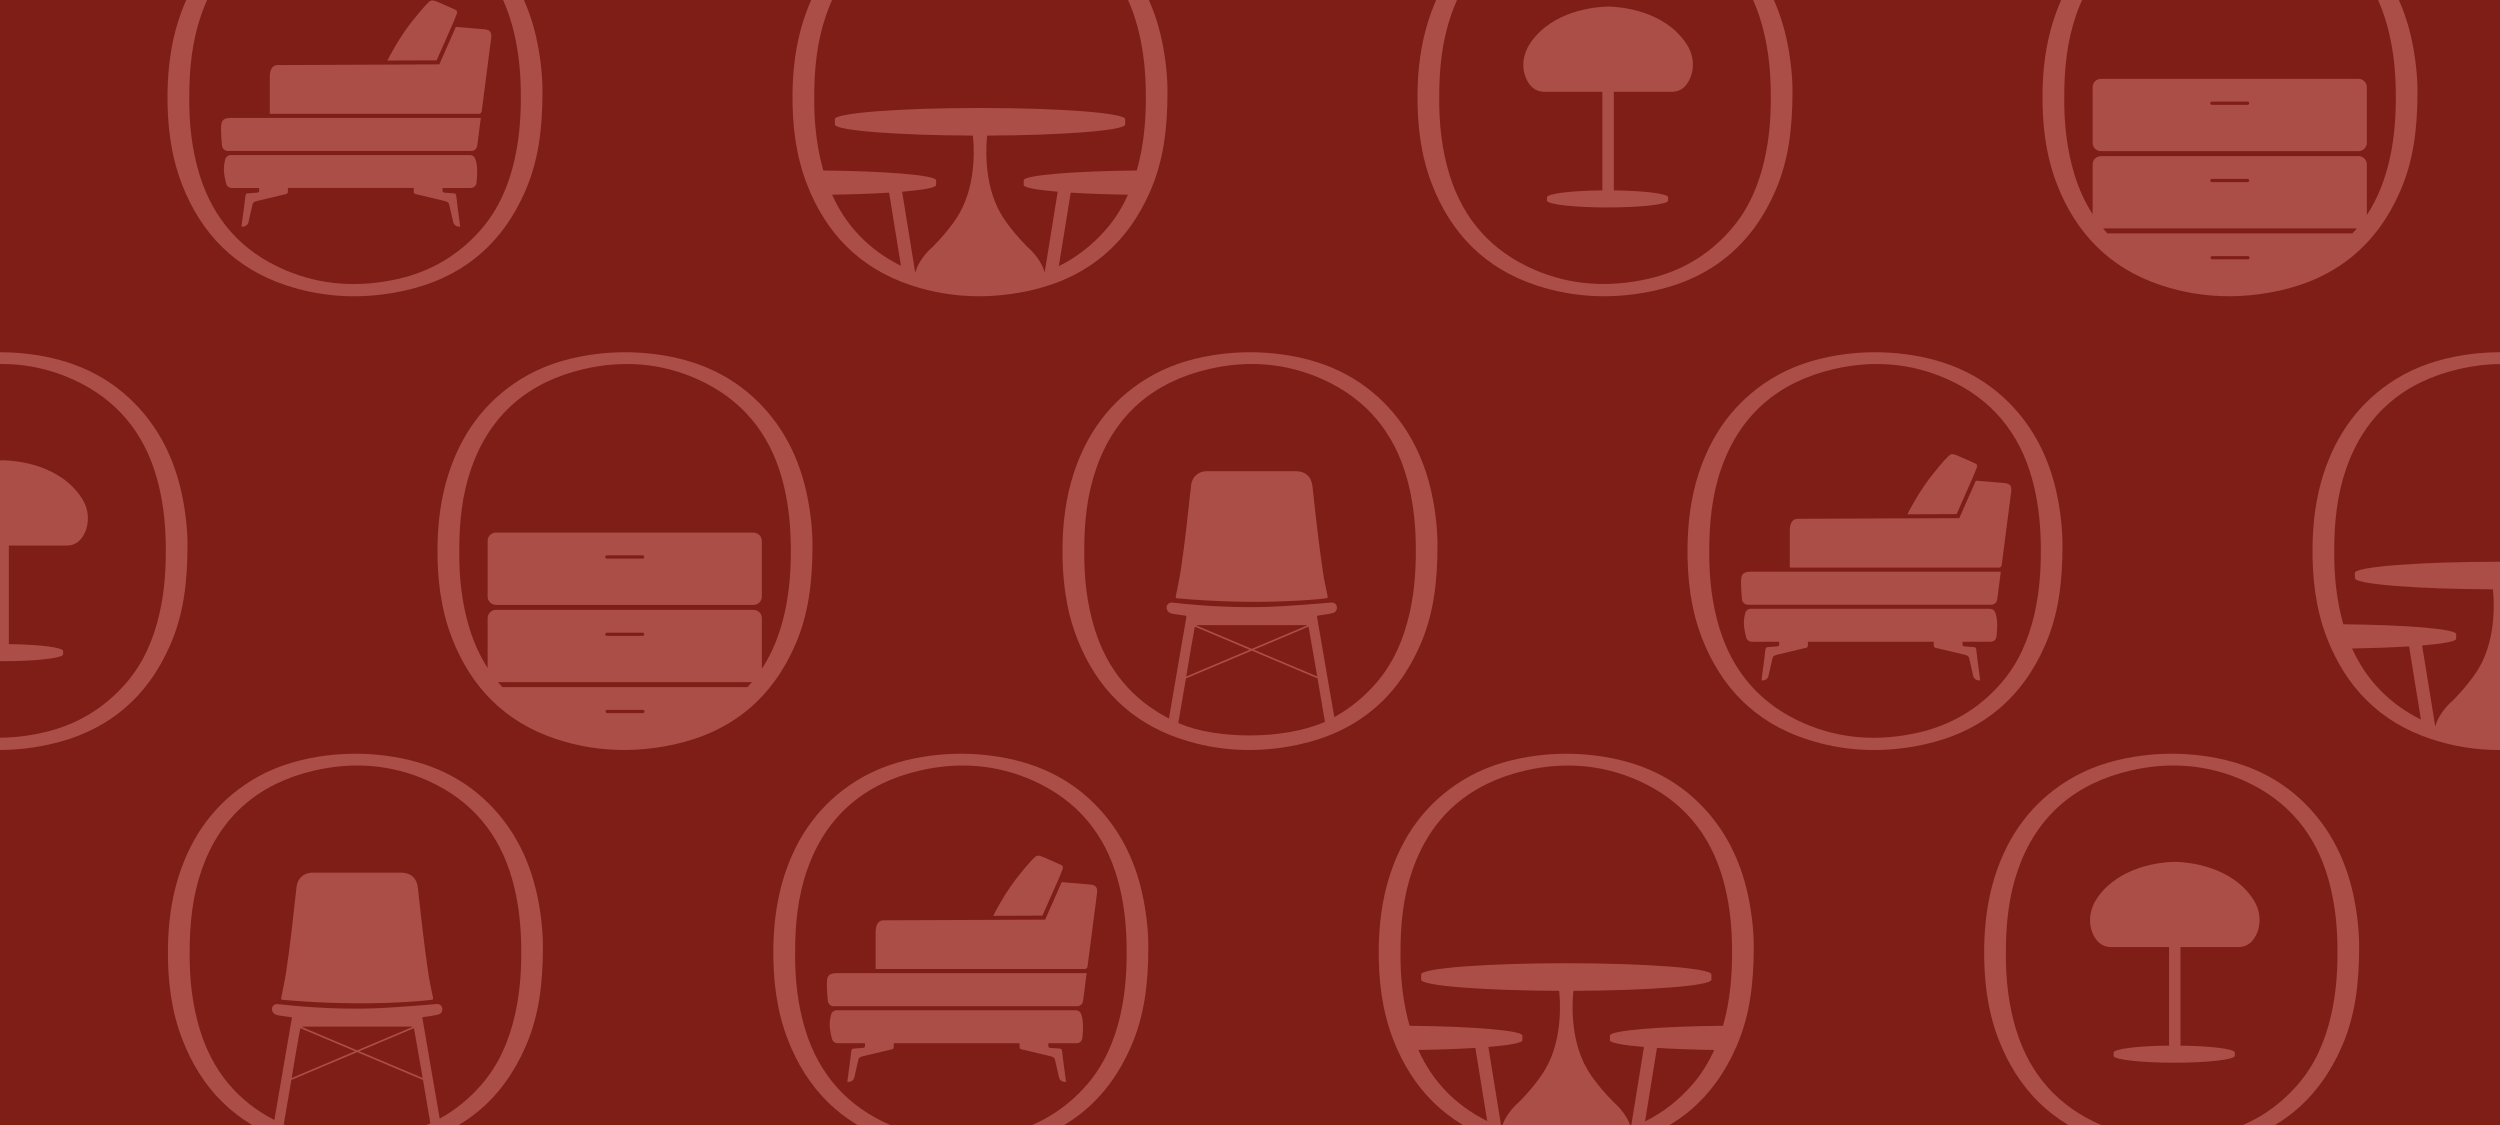 <?xml version="1.0" encoding="UTF-8"?>
<svg xmlns="http://www.w3.org/2000/svg" viewBox="0 0 2000 900">
  <defs>
    <style>
      .cls-1 {
        fill: none;
      }

      .cls-1, .cls-2, .cls-3, .cls-4 {
        stroke-width: 0px;
      }

      .cls-2 {
        fill: #73050a;
      }

      .cls-3 {
        fill: #ac4e48;
      }

      .cls-4 {
        fill: #7f1e17;
      }
    </style>
  </defs>
  <g id="BG">
    <rect class="cls-4" y="-75" width="2000" height="1050"></rect>
  </g>
  <g id="Icons">
    <g>
      <g>
        <g>
          <path class="cls-1" d="M1978.99,462.92c-3.74.24-8.25.4-13.19.48,3.28,7.28,8.58,12.79,15.93,16.44l-2.74-16.92Z"></path>
          <path class="cls-2" d="M2000,486.87c.13,0,.26,0,.4-.01-.21,0-.42,0-.64,0,.08,0,.16,0,.24,0Z"></path>
          <path class="cls-3" d="M2145.02,393.2c-6.15-27.01-18.03-51.07-37.75-70.93-24.5-24.69-54.99-36.24-89.12-39.58-16.2-1.57-32.32-1.04-48.39,1.59-18.88,3.09-36.83,8.95-53.12,19.06-29,18.02-47.63,43.98-57.91,76.11-6.03,18.83-8.45,38.18-8.71,57.86-.32,25.07,2.47,49.71,11.6,73.24,15.29,39.35,42.37,67.04,82.95,80.58,18,6,36.23,8.87,54.6,8.87.73,0,1.47,0,2.2-.01,1.5-.02,2.99-.06,4.49-.11.51-.02,1.03-.04,1.54-.06,10.5-.48,21.04-1.87,31.59-4.16,46.11-10.01,78.58-36.81,97.25-79.84,10.37-23.88,13.75-49.16,13.75-79.54v-.04c.04-11.47-1.43-27.35-4.98-43.03ZM1881.64,518.75c17.1-.25,32.7-.83,45.64-1.65l9.48,58.54c-25.42-12.64-43.78-31.71-55.12-56.9ZM2100.88,546.48c-10.91,12.59-23.59,22.38-37.85,29.47l9.53-58.85c12.99.82,28.66,1.4,45.83,1.65-4.45,9.91-10.14,19.23-17.51,27.73ZM2127.65,490.68c-.67,2.95-1.44,5.85-2.25,8.73-50.95.47-90.43,3.8-90.43,7.84v3.77c0,2.06,10.32,3.94,27.21,5.35l-10.45,64.53c-3.38-11.92-13.61-20.16-13.61-20.16-15.06-15.17-21.19-26.29-21.19-26.29-15.13-25.5-11.71-58.66-11.18-62.98,61.47-.23,110.38-4.13,110.38-8.9v-4.25c0-4.92-51.97-8.93-116.11-8.93s-116.11,4.01-116.11,8.93v4.25c0,4.77,48.91,8.67,110.38,8.9.53,4.32,3.95,37.48-11.18,62.98,0,0-6.13,11.12-21.19,26.29,0,0-10.17,8.18-13.58,20.03-.08-.03-.15-.06-.23-.09l-10.42-64.31c16.88-1.41,27.21-3.28,27.21-5.35v-3.77c0-4.03-39.38-7.36-90.24-7.83-5.46-19.17-7.39-38.74-7.27-57.64-.09-23.57,2.17-45.76,9.64-67.12,15.05-43.05,45.82-69.09,89.95-79.37,31.08-7.23,61.89-5.01,91.23,8.21,34.87,15.72,57.06,42.46,67.3,79.07,4.6,16.44,6.66,33.23,7.07,50.26.47,19.46-.57,38.8-4.92,57.86Z"></path>
        </g>
        <g>
          <path class="cls-1" d="M1058.63,569.51c-.17-1-.33-1.98-.5-2.99,0,0-.01,0-.02,0l-2.73-15.89h-.01c-.44-2.63-.87-5.26-1.32-7.9l-52.66-22.23-52.66,22.25c-.35,2.09-.7,4.19-1.05,6.28-.6,3.54-1.27,7.06-1.94,10.72h.06l-1.69,9.77c-.53,2.95-1,5.91-1.48,8.86.32.14.61.29.93.43,29.25,12.63,59.68,14.26,90.57,7.36,9.1-2.03,17.71-4.95,25.82-8.7-.44-2.63-.88-5.27-1.33-7.95h0Z"></path>
          <path class="cls-1" d="M959.04,500.11c-.95,0-1.61.04-2.09.23l44.44,18.76,44.35-18.74c-.51-.2-1.22-.25-2.26-.25-28.15,0-56.29,0-84.44,0Z"></path>
          <path class="cls-1" d="M1053.7,540.59c-2.16-12.49-4.33-24.98-6.53-37.47-.14-.77-.28-1.33-.47-1.76l-43.64,18.44,50.74,21.42c-.04-.21-.07-.42-.1-.63Z"></path>
          <path class="cls-1" d="M1125.49,382.55c-10.24-36.62-32.42-63.36-67.3-79.07-29.34-13.22-60.14-15.44-91.23-8.21-44.13,10.28-74.9,36.32-89.95,79.37-7.47,21.37-9.73,43.56-9.64,67.12-.13,20.05,2,40.87,8.26,61.16,10.06,32.58,29.91,56.66,59.52,71.89,2.37-14.01,4.79-28.02,7.2-42.03,1.75-10.21,3.51-20.43,5.27-30.64.45-2.61.92-5.21,1.38-7.82.29-1.65.2-1.69-1.45-1.91-3.28-.43-6.57-.86-9.83-1.44-1.95-.35-3.53-1.38-4.24-3.38-1.07-3.03,1.21-5.85,4.39-5.49,25.55,2.91,51.2,4.19,76.9,3.42,12.87-.38,25.73-1.43,38.58-2.26,3.73-.24,7.44-.77,11.16-1.15,2.65-.27,4.26.74,4.87,3.04.56,2.11-.58,4.52-2.86,5.21-2.34.71-4.8,1.04-7.21,1.46-1.58.28-3.19.47-4.79.62-.92.08-1.05.43-.9,1.29,1.11,6.19,2.17,12.39,3.23,18.59,1.8,10.49,3.59,20.99,5.39,31.48,1.72,9.97,3.46,19.94,5.18,29.91,12.48-6.88,23.67-15.94,33.45-27.23,14.01-16.14,22.06-35.2,26.76-55.8,4.34-19.06,5.39-38.39,4.92-57.86-.4-17.03-2.47-33.83-7.07-50.26ZM1060.51,478.68c-3.18.46-50.72,5.96-118.1.03-2.05-.18-2.01-.47-1.62-2.45,1.39-6.95,2.89-13.9,3.95-20.91,1.6-10.62,2.94-21.29,4.23-31.96,1.19-9.87,2.16-19.77,3.24-29.65.24-2.16.43-4.34.81-6.48,1.07-6,5.75-10.04,11.84-10.3,1.09-.05,2.18-.02,3.27-.02,22.75,0,45.5,0,68.25,0,8,0,12.76,4.31,13.61,12.22,1.19,11.01,2.36,22.03,3.69,33.03,1.41,11.65,2.86,23.3,4.57,34.91.98,6.68,2.46,13.28,3.84,19.9.33,1.61-.74,1.56-1.58,1.68Z"></path>
          <path class="cls-1" d="M955.59,502.87c-1.01,5.3-1.94,10.61-2.84,15.93-1.27,7.47-2.51,14.95-3.76,22.43l50.73-21.44-43.72-18.45c-.16.38-.29.88-.41,1.53Z"></path>
          <g>
            <path class="cls-3" d="M1145.02,393.19c-6.15-27.01-18.03-51.07-37.75-70.93-24.5-24.69-54.99-36.24-89.12-39.58-16.2-1.57-32.32-1.04-48.39,1.59-18.88,3.09-36.83,8.95-53.12,19.06-29,18.02-47.63,43.98-57.91,76.11-6.02,18.83-8.45,38.18-8.71,57.86-.32,25.07,2.47,49.71,11.6,73.24,15.29,39.35,42.37,67.04,82.95,80.58,30.96,10.32,62.61,11.42,94.42,4.53,46.11-10.01,78.58-36.81,97.25-79.84,10.37-23.88,13.75-49.16,13.75-79.54v-.04c.04-11.47-1.43-27.35-4.98-43.03ZM943.57,578.81c-.32-.14-.62-.29-.93-.43.48-2.96,5.75-33.54,6.1-35.63l52.66-22.25,52.66,22.23c.44,2.63,5.47,32.11,5.91,34.74-33.16,14.66-87.14,13.97-116.39,1.34ZM1001.39,519.09l-44.44-18.76c.48-.19,1.13-.23,2.09-.23,28.15,0,56.29,0,84.44,0,1.04,0,1.75.05,2.26.25l-44.35,18.74ZM1046.7,501.36c.19.43.33.99.47,1.76,2.2,12.49,6.6,37.88,6.63,38.09l-50.74-21.42,43.64-18.44ZM999.72,519.8l-50.73,21.44c1.25-7.48,2.49-14.96,3.76-22.43.9-5.32,1.84-10.63,2.84-15.93.12-.65.25-1.15.41-1.53l43.72,18.45ZM1127.65,490.67c-4.71,20.6-12.75,39.66-26.76,55.8-9.78,11.29-20.96,20.35-33.45,27.23-1.72-9.97-3.46-19.94-5.18-29.91-1.81-10.49-3.59-20.98-5.39-31.48-1.06-6.2-2.12-12.4-3.23-18.59-.15-.86-.02-1.21.9-1.29,1.6-.14,9.66-1.37,12-2.08,2.27-.69,3.42-3.09,2.86-5.21-.61-2.29-2.22-3.31-4.87-3.04-3.72.38-36.87,3.03-49.74,3.41-25.71.77-51.35-.52-76.9-3.42-3.19-.36-5.46,2.46-4.39,5.49.7,2,2.29,3.03,4.24,3.38,3.26.58,6.55,1.01,9.83,1.44,1.65.22,1.74.26,1.45,1.91-.46,2.61-.93,5.21-1.38,7.82-1.76,10.21-3.52,20.43-5.27,30.64-2.41,14.01-4.82,28.01-7.2,42.03-29.61-15.22-49.46-39.31-59.52-71.89-6.26-20.29-8.39-41.1-8.26-61.16-.08-23.57,2.17-45.76,9.64-67.12,15.05-43.05,45.82-69.09,89.95-79.37,31.08-7.23,61.89-5.01,91.23,8.21,34.87,15.72,57.06,42.46,67.3,79.07,4.6,16.44,6.66,33.23,7.07,50.26.47,19.46-.57,38.8-4.92,57.86Z"></path>
            <path class="cls-3" d="M1058.25,457.1c-1.71-11.61-3.16-23.26-4.57-34.91-1.33-11-2.5-22.01-3.69-33.03-.86-7.91-5.62-12.22-13.61-12.22-22.75,0-70.43-.02-71.52.02-6.09.27-10.77,4.31-11.84,10.3-.38,2.14-2.86,26.26-4.05,36.13-1.29,10.67-2.63,21.33-4.23,31.96-1.05,7.01-2.55,13.95-3.95,20.91-.39,1.97-.43,2.27,1.62,2.45,67.38,5.93,114.92.43,118.1-.03.84-.12,1.91-.07,1.58-1.68-1.37-6.62-2.85-13.22-3.84-19.9Z"></path>
          </g>
        </g>
        <g>
          <path class="cls-3" d="M145.02,393.19c-6.15-27.01-18.03-51.07-37.75-70.93-24.5-24.69-54.99-36.24-89.12-39.58-16.2-1.57-32.32-1.04-48.39,1.59-18.88,3.09-36.83,8.95-53.12,19.06-29,18.02-47.63,43.98-57.91,76.11-6.02,18.83-8.45,38.18-8.71,57.86-.32,25.07,2.47,49.71,11.6,73.24,15.29,39.35,42.37,67.04,82.95,80.58,30.96,10.32,62.61,11.42,94.42,4.53,46.11-10.01,78.58-36.81,97.25-79.84,10.37-23.88,13.75-49.16,13.75-79.54v-.04c.04-11.47-1.43-27.35-4.98-43.03ZM127.64,490.67c-4.71,20.6-12.75,39.66-26.76,55.8-17.8,20.54-40.22,33.78-66.74,39.7-30.89,6.9-61.31,5.27-90.57-7.36-34.32-14.83-56.95-40.32-67.94-75.9-6.26-20.29-8.39-41.1-8.26-61.16-.08-23.57,2.17-45.76,9.64-67.12,15.05-43.05,45.82-69.09,89.95-79.37,31.08-7.23,61.89-5.01,91.23,8.21,34.87,15.72,57.06,42.46,67.3,79.07,4.6,16.44,6.66,33.23,7.07,50.26.47,19.46-.57,38.8-4.92,57.86Z"></path>
          <path class="cls-3" d="M3.57,368.3v-.02H1.4v.02c-8.93.25-43.34,2.95-61.18,29.21-5.89,8.68-7.44,19.83-2.82,29.24,2.53,5.14,6.75,9.55,13.82,9.69H-2.08v78.87c-24.84.24-44.34,2.62-44.34,5.51v2.63c0,3.05,21.69,5.52,48.46,5.52s48.46-2.47,48.46-5.52v-2.63c0-2.85-19.03-5.22-43.43-5.5v-78.87h46.7c7.18-.15,11.42-4.69,13.93-9.93,4.26-8.89,3.22-19.44-2.1-27.74-17.58-27.45-52.95-30.23-62.02-30.48Z"></path>
        </g>
        <g>
          <path class="cls-1" d="M600.88,546.47c.21-.24.39-.5.59-.74h-203.08c1.13,1.35,2.28,2.68,3.47,3.98h196.1c.99-1.06,1.96-2.14,2.92-3.24Z"></path>
          <path class="cls-1" d="M396.76,487.9h206.05c3.67,0,6.65,2.98,6.65,6.65v40.52c8.86-13.46,14.54-28.46,18.18-44.4,4.34-19.06,5.39-38.4,4.92-57.86-.4-17.03-2.47-33.83-7.07-50.26-10.24-36.62-32.42-63.36-67.3-79.07-29.34-13.22-60.14-15.44-91.23-8.21-44.13,10.28-74.9,36.32-89.95,79.37-7.47,21.37-9.73,43.56-9.64,67.12-.13,20.05,2,40.87,8.26,61.16,3.58,11.59,8.42,22.09,14.47,31.52v-39.88c0-3.67,2.98-6.65,6.65-6.65ZM390.1,432.64c0-3.67,2.98-6.65,6.65-6.65h206.05c3.67,0,6.65,2.98,6.65,6.65v44.53c0,3.67-2.98,6.65-6.65,6.65h-206.05c-3.67,0-6.65-2.98-6.65-6.65v-44.53Z"></path>
          <g>
            <path class="cls-3" d="M602.81,426.09h-206.05c-3.67,0-6.65,2.98-6.65,6.65v44.53c0,3.67,2.98,6.65,6.65,6.65h206.05c3.67,0,6.65-2.98,6.65-6.65v-44.53c0-3.67-2.98-6.65-6.65-6.65ZM514.09,446.87h-28.6c-.71,0-1.3-.58-1.3-1.3s.58-1.3,1.3-1.3h28.6c.71,0,1.3.58,1.3,1.3s-.58,1.3-1.3,1.3Z"></path>
            <path class="cls-3" d="M645.02,393.19c-6.15-27.01-18.03-51.07-37.75-70.93-24.5-24.69-54.99-36.24-89.12-39.58-16.2-1.57-32.32-1.04-48.39,1.59-18.88,3.09-36.83,8.95-53.12,19.06-29,18.02-47.63,43.98-57.91,76.11-6.03,18.83-8.45,38.18-8.71,57.86-.32,25.07,2.47,49.71,11.6,73.24,15.29,39.35,42.37,67.04,82.95,80.58,18.02,6.01,36.28,8.87,54.67,8.87.25,0,.5.02.75.02.39,0,.78-.03,1.17-.03,2.18-.02,4.35-.07,6.51-.19.09,0,.18,0,.26-.01,10.32-.51,20.68-1.89,31.05-4.14,46.11-10.01,78.58-36.81,97.25-79.84,10.37-23.88,13.75-49.16,13.75-79.54v-.04c.04-11.47-1.43-27.35-4.98-43.03ZM514.34,570.48h-28.6c-.71,0-1.3-.58-1.3-1.3s.58-1.3,1.3-1.3h28.6c.71,0,1.3.58,1.3,1.3s-.58,1.3-1.3,1.3ZM600.88,546.47c-.96,1.11-1.94,2.18-2.92,3.24h-196.1c-1.19-1.3-2.34-2.63-3.47-3.98h203.08c-.21.24-.38.5-.59.74ZM484.18,507.41c0-.71.58-1.3,1.3-1.3h28.6c.71,0,1.3.58,1.3,1.3s-.58,1.3-1.3,1.3h-28.6c-.71,0-1.3-.58-1.3-1.3ZM627.65,490.67c-3.64,15.94-9.32,30.94-18.18,44.4v-40.52c0-3.67-2.98-6.65-6.65-6.65h-206.05c-3.67,0-6.65,2.98-6.65,6.65v39.88c-6.05-9.43-10.89-19.93-14.47-31.52-6.26-20.28-8.39-41.1-8.26-61.16-.09-23.57,2.17-45.76,9.64-67.12,15.05-43.05,45.82-69.09,89.95-79.37,31.08-7.23,61.89-5.01,91.23,8.21,34.87,15.72,57.06,42.46,67.3,79.07,4.6,16.44,6.66,33.23,7.07,50.26.47,19.46-.57,38.8-4.92,57.86Z"></path>
          </g>
        </g>
        <g>
          <path class="cls-3" d="M1645.01,393.16l.05.03c-6.15-27.03-18.04-51.06-37.75-70.92-24.51-24.69-55.01-36.24-89.12-39.59-16.2-1.56-32.32-1.04-48.39,1.58-18.87,3.09-36.84,8.96-53.12,19.06-29.02,18.02-47.64,43.98-57.94,76.12-6.02,18.82-8.44,38.19-8.72,57.87-.31,25.08,2.47,49.71,11.6,73.24,15.29,39.36,42.37,67.03,82.94,80.58,30.95,10.33,62.62,11.42,94.42,4.52,46.11-9.99,78.58-36.81,97.25-79.83,10.36-23.88,13.76-49.17,13.76-79.54v-.05c.05-11.47-1.43-27.36-4.98-43.04ZM1627.7,490.67c-4.7,20.61-12.75,39.67-26.77,55.82-17.81,20.53-40.21,33.77-66.74,39.72-30.89,6.91-61.32,5.27-90.58-7.37-34.32-14.82-56.96-40.32-67.94-75.91-6.26-20.28-8.39-41.1-8.26-61.16-.08-23.57,2.18-45.77,9.66-67.13,15.03-43.04,45.79-69.08,89.93-79.36,31.07-7.24,61.89-5.01,91.23,8.2,34.87,15.71,57.06,42.47,67.29,79.08,4.6,16.43,6.67,33.23,7.06,50.26.47,19.47-.57,38.81-4.91,57.87h.03Z"></path>
          <path class="cls-3" d="M1603.97,386.49c-3.71-.39-20.15-1.74-22.48-1.9h-.83l-13.21,29.93-56.88.23c-23.62.1-69.86.31-72.43.31-3.48,0-6.31,2.57-6.31,9.68v29.28h167.24v.03c1.14,0,2.13-.83,2.28-1.97,3.09-23.88,7.17-55.5,7.58-58.62.67-4.93-1.25-6.59-4.96-6.98Z"></path>
          <path class="cls-3" d="M1565.29,411.28l13.37-30.3c1.09-2.67,2.26-5.5,2.54-6.23.57-1.45.83-2.99-.6-3.76-1.43-.78-10.93-4.96-14.88-6.62-3.95-1.66-5.06-1.22-7.04.62s-10.38,11.03-18.51,22.48c-5.87,8.26-11.55,18.74-14.28,23.96l39.41-.16h-.03Z"></path>
          <path class="cls-3" d="M1596.18,489.89c-.67-1.77-2.41-2.86-4.28-2.86h-191.23c-2.15,0-4,1.48-4.52,3.56-.57,2.21-1.04,4.96-1.04,7.84,0,3.69,1.01,8.33,1.82,11.47.52,2.05,2.39,3.48,4.49,3.48h21.91v2.26s.16,1.3-1.56,1.48c-1.58.21-7.04.47-7.63.57-.6.08-1.61.18-1.82,2.13-.67,6.85-.08.36-3.12,24.45h1.06c2.15,0,4.05-1.51,4.52-3.61,1.09-4.85,2.96-12.98,3.22-14.02.36-1.48.99-2.23,4.02-2.96,3.04-.73,22.12-5.22,22.98-5.48.8-.26,1.32-.8,1.32-1.9v-2.93h100.7v2.93c0,1.09.52,1.66,1.32,1.9.86.26,19.94,4.75,22.98,5.48,3.04.73,3.66,1.48,4.02,2.96.26,1.04,2.1,9.16,3.22,14.02.49,2.1,2.36,3.61,4.52,3.61h1.06c-3.04-24.12-2.44-17.6-3.12-24.45-.18-1.97-1.19-2.05-1.82-2.13-.6-.08-6.05-.36-7.63-.57-1.71-.18-1.56-1.48-1.56-1.48v-2.26h22.59c2.36,0,4.36-1.79,4.62-4.15.34-3.06.67-7.32.49-10.98-.18-3.4-.6-5.87-1.56-8.36Z"></path>
          <path class="cls-3" d="M1400.62,457.33c-6.91,0-7.24,3.32-7.58,5.22-.29,1.64-.34,6.67.44,15.84.05.67.16,1.3.29,1.84.52,2.08,2.36,3.53,4.52,3.53h194.78c2.36,0,4.36-1.74,4.67-4.08l.13-.88c.18-1.4,1.32-10.1,2.78-21.47,0,0-168.85,0-168.85,0h-31.18Z"></path>
        </g>
      </g>
      <g>
        <g>
          <path class="cls-1" d="M802.21,116.92c4.12-2.05,7.79-4.88,10.94-8.52,2.13-2.45,3.77-5.15,5.06-8.01-4.96-.07-9.49-.24-13.24-.48l-2.75,17Z"></path>
          <path class="cls-1" d="M762.99,99.92c-3.74.24-8.25.4-13.19.48,3.28,7.28,8.58,12.79,15.93,16.44l-2.74-16.92Z"></path>
          <path class="cls-2" d="M784,123.87c.13,0,.26,0,.4-.01-.21,0-.42,0-.64,0,.08,0,.16,0,.24,0Z"></path>
          <path class="cls-3" d="M929.02,30.2c-6.15-27.01-18.03-51.07-37.75-70.93-24.5-24.69-54.99-36.24-89.12-39.58-16.2-1.57-32.32-1.04-48.39,1.59-18.88,3.09-36.83,8.95-53.12,19.06-29,18.02-47.63,43.98-57.91,76.11-6.03,18.83-8.45,38.18-8.71,57.86-.32,25.07,2.47,49.71,11.6,73.24,15.29,39.35,42.37,67.04,82.95,80.58,18,6,36.23,8.87,54.6,8.87.73,0,1.47,0,2.2-.01,1.5-.02,2.99-.06,4.49-.11.51-.02,1.03-.04,1.54-.06,10.5-.48,21.04-1.87,31.59-4.16,46.11-10.01,78.58-36.81,97.25-79.84,10.37-23.88,13.75-49.16,13.75-79.54v-.04c.04-11.47-1.43-27.35-4.98-43.03ZM665.64,155.75c17.1-.25,32.7-.83,45.64-1.65l9.48,58.54c-25.42-12.64-43.78-31.71-55.12-56.9ZM884.88,183.48c-10.91,12.59-23.59,22.38-37.85,29.47l9.53-58.85c12.99.82,28.66,1.4,45.83,1.65-4.45,9.91-10.14,19.23-17.51,27.73ZM911.65,127.68c-.67,2.95-1.44,5.85-2.25,8.73-50.95.47-90.43,3.8-90.43,7.84v3.77c0,2.06,10.32,3.94,27.21,5.35l-10.45,64.53c-3.38-11.92-13.61-20.16-13.61-20.16-15.06-15.17-21.19-26.29-21.19-26.29-15.13-25.5-11.71-58.66-11.18-62.98,61.47-.23,110.38-4.13,110.38-8.9v-4.25c0-4.92-51.97-8.93-116.11-8.93s-116.11,4.01-116.11,8.93v4.25c0,4.77,48.91,8.67,110.38,8.9.53,4.32,3.95,37.48-11.18,62.98,0,0-6.13,11.12-21.19,26.29,0,0-10.17,8.18-13.58,20.03-.08-.03-.15-.06-.23-.09l-10.42-64.31c16.88-1.41,27.21-3.28,27.21-5.35v-3.77c0-4.03-39.38-7.36-90.24-7.83-5.46-19.17-7.39-38.74-7.27-57.64-.09-23.57,2.17-45.76,9.64-67.12,15.05-43.05,45.82-69.09,89.95-79.37,31.08-7.23,61.89-5.01,91.23,8.21,34.87,15.72,57.06,42.46,67.3,79.07,4.6,16.44,6.66,33.23,7.07,50.26.47,19.46-.57,38.8-4.92,57.86Z"></path>
        </g>
        <g>
          <path class="cls-3" d="M429.01,30.16l.05.03c-6.15-27.03-18.04-51.06-37.75-70.92-24.51-24.69-55.01-36.24-89.12-39.59-16.2-1.56-32.32-1.04-48.39,1.58-18.87,3.09-36.84,8.96-53.12,19.06-29.02,18.02-47.64,43.98-57.94,76.12-6.02,18.82-8.44,38.19-8.72,57.87-.31,25.08,2.47,49.71,11.6,73.24,15.29,39.36,42.37,67.03,82.94,80.58,30.95,10.33,62.62,11.42,94.42,4.52,46.11-9.99,78.58-36.81,97.25-79.83,10.36-23.88,13.76-49.17,13.76-79.54v-.05c.05-11.47-1.43-27.36-4.98-43.04ZM411.7,127.67c-4.7,20.61-12.75,39.67-26.77,55.82-17.81,20.53-40.21,33.77-66.74,39.72-30.89,6.91-61.32,5.27-90.58-7.37-34.32-14.82-56.96-40.32-67.94-75.91-6.26-20.28-8.39-41.1-8.26-61.16-.08-23.57,2.18-45.77,9.66-67.13,15.03-43.04,45.79-69.08,89.93-79.36,31.07-7.24,61.89-5.01,91.23,8.2,34.87,15.71,57.06,42.47,67.29,79.08,4.6,16.43,6.67,33.23,7.06,50.26.47,19.47-.57,38.81-4.91,57.87h.03Z"></path>
          <path class="cls-3" d="M387.97,23.49c-3.71-.39-20.15-1.74-22.48-1.9h-.83l-13.21,29.93-56.88.23c-23.62.1-69.86.31-72.43.31-3.48,0-6.31,2.57-6.31,9.68v29.28h167.24v.03c1.14,0,2.13-.83,2.28-1.97,3.09-23.88,7.17-55.5,7.58-58.62.67-4.93-1.25-6.59-4.96-6.98Z"></path>
          <path class="cls-3" d="M349.29,48.28l13.37-30.3c1.09-2.67,2.26-5.5,2.54-6.23.57-1.45.83-2.99-.6-3.76-1.43-.78-10.93-4.96-14.88-6.62-3.95-1.66-5.06-1.22-7.04.62s-10.38,11.03-18.51,22.48c-5.87,8.26-11.55,18.74-14.28,23.96l39.41-.16h-.03Z"></path>
          <path class="cls-3" d="M380.18,126.89c-.67-1.77-2.41-2.86-4.28-2.86h-191.23c-2.15,0-4,1.48-4.52,3.56-.57,2.21-1.04,4.96-1.04,7.84,0,3.69,1.01,8.33,1.82,11.47.52,2.05,2.39,3.48,4.49,3.48h21.91v2.26s.16,1.3-1.56,1.48c-1.58.21-7.04.47-7.63.57-.6.08-1.61.18-1.82,2.13-.67,6.85-.08.36-3.12,24.45h1.06c2.15,0,4.05-1.51,4.52-3.61,1.09-4.85,2.96-12.98,3.22-14.02.36-1.48.99-2.23,4.02-2.96,3.04-.73,22.12-5.22,22.98-5.48.8-.26,1.32-.8,1.32-1.9v-2.93h100.7v2.93c0,1.09.52,1.66,1.32,1.9.86.26,19.94,4.75,22.98,5.48,3.04.73,3.66,1.48,4.02,2.96.26,1.04,2.1,9.16,3.22,14.02.49,2.1,2.36,3.61,4.52,3.61h1.06c-3.04-24.12-2.44-17.6-3.12-24.45-.18-1.97-1.19-2.05-1.82-2.13-.6-.08-6.05-.36-7.63-.57-1.71-.18-1.56-1.48-1.56-1.48v-2.26h22.59c2.36,0,4.36-1.79,4.62-4.15.34-3.06.67-7.32.49-10.98-.18-3.4-.6-5.87-1.56-8.36Z"></path>
          <path class="cls-3" d="M184.62,94.33c-6.91,0-7.24,3.32-7.58,5.22-.29,1.64-.34,6.67.44,15.84.05.67.16,1.3.29,1.84.52,2.08,2.36,3.53,4.52,3.53h194.78c2.36,0,4.36-1.74,4.67-4.08l.13-.88c.18-1.4,1.32-10.1,2.78-21.47,0,0-168.85,0-168.85,0h-31.18Z"></path>
        </g>
        <g>
          <path class="cls-3" d="M1429.02,30.19c-6.15-27.01-18.03-51.07-37.75-70.93-24.5-24.69-54.99-36.24-89.12-39.58-16.2-1.57-32.32-1.04-48.39,1.59-18.88,3.09-36.83,8.95-53.12,19.06-29,18.02-47.63,43.98-57.91,76.11-6.02,18.83-8.45,38.18-8.71,57.86-.32,25.07,2.47,49.71,11.6,73.24,15.29,39.35,42.37,67.04,82.95,80.58,30.96,10.32,62.61,11.42,94.42,4.53,46.11-10.01,78.58-36.81,97.25-79.84,10.37-23.88,13.75-49.16,13.75-79.54v-.04c.04-11.47-1.43-27.35-4.98-43.03ZM1411.64,127.67c-4.71,20.6-12.75,39.66-26.76,55.8-17.8,20.54-40.22,33.78-66.74,39.7-30.89,6.9-61.31,5.27-90.57-7.36-34.32-14.83-56.95-40.32-67.94-75.9-6.26-20.29-8.39-41.1-8.26-61.16-.08-23.57,2.17-45.76,9.64-67.12,15.05-43.05,45.82-69.09,89.95-79.37,31.08-7.23,61.89-5.01,91.23,8.21,34.87,15.72,57.06,42.46,67.3,79.07,4.6,16.44,6.66,33.23,7.07,50.26.47,19.46-.57,38.8-4.92,57.86Z"></path>
          <path class="cls-3" d="M1287.57,5.3v-.02h-2.18v.02c-8.93.25-43.34,2.95-61.18,29.21-5.89,8.68-7.44,19.83-2.82,29.24,2.53,5.14,6.75,9.55,13.82,9.69h46.7v78.87c-24.84.24-44.34,2.62-44.34,5.51v2.63c0,3.05,21.69,5.52,48.46,5.52s48.46-2.47,48.46-5.52v-2.63c0-2.85-19.03-5.22-43.43-5.5v-78.87h46.7c7.18-.15,11.42-4.69,13.93-9.93,4.26-8.89,3.22-19.44-2.1-27.74-17.58-27.45-52.95-30.23-62.02-30.48Z"></path>
        </g>
        <g>
          <path class="cls-1" d="M1884.88,183.47c.21-.24.39-.5.59-.74h-203.08c1.13,1.35,2.28,2.68,3.47,3.98h196.1c.99-1.06,1.96-2.14,2.92-3.24Z"></path>
          <path class="cls-1" d="M1680.76,124.9h206.05c3.67,0,6.65,2.98,6.65,6.65v40.52c8.86-13.46,14.54-28.46,18.18-44.4,4.34-19.06,5.39-38.4,4.92-57.86-.4-17.03-2.47-33.83-7.07-50.26-10.24-36.62-32.42-63.36-67.3-79.07-29.34-13.22-60.14-15.44-91.23-8.21-44.13,10.28-74.9,36.32-89.95,79.37-7.47,21.37-9.73,43.56-9.64,67.12-.13,20.05,2,40.87,8.26,61.16,3.58,11.59,8.42,22.09,14.47,31.52v-39.88c0-3.67,2.98-6.65,6.65-6.65ZM1674.1,69.64c0-3.67,2.98-6.65,6.65-6.65h206.05c3.67,0,6.65,2.98,6.65,6.65v44.53c0,3.67-2.98,6.65-6.65,6.65h-206.05c-3.67,0-6.65-2.98-6.65-6.65v-44.53Z"></path>
          <g>
            <path class="cls-3" d="M1886.81,63.09h-206.05c-3.67,0-6.65,2.98-6.65,6.65v44.53c0,3.67,2.98,6.65,6.65,6.65h206.05c3.67,0,6.65-2.98,6.65-6.65v-44.53c0-3.67-2.98-6.65-6.65-6.65ZM1798.09,83.87h-28.6c-.71,0-1.3-.58-1.3-1.3s.58-1.3,1.3-1.3h28.6c.71,0,1.3.58,1.3,1.3s-.58,1.3-1.3,1.3Z"></path>
            <path class="cls-3" d="M1929.02,30.19c-6.15-27.01-18.03-51.07-37.75-70.93-24.5-24.69-54.99-36.24-89.12-39.58-16.2-1.57-32.32-1.04-48.39,1.59-18.88,3.09-36.83,8.95-53.12,19.06-29,18.02-47.63,43.98-57.91,76.11-6.03,18.83-8.45,38.18-8.71,57.86-.32,25.07,2.47,49.71,11.6,73.24,15.29,39.35,42.37,67.04,82.95,80.58,18.02,6.01,36.28,8.87,54.67,8.87.25,0,.5.02.75.02.39,0,.78-.03,1.17-.03,2.18-.02,4.35-.07,6.51-.19.09,0,.18,0,.26-.01,10.32-.51,20.68-1.89,31.05-4.14,46.11-10.01,78.58-36.81,97.25-79.84,10.37-23.88,13.75-49.16,13.75-79.54v-.04c.04-11.47-1.43-27.35-4.98-43.03ZM1798.34,207.48h-28.6c-.71,0-1.3-.58-1.3-1.3s.58-1.3,1.3-1.3h28.6c.71,0,1.3.58,1.3,1.3s-.58,1.3-1.3,1.3ZM1884.88,183.47c-.96,1.11-1.94,2.18-2.92,3.24h-196.1c-1.19-1.3-2.34-2.63-3.47-3.98h203.08c-.21.24-.38.5-.59.74ZM1768.18,144.41c0-.71.58-1.3,1.3-1.3h28.6c.71,0,1.3.58,1.3,1.3s-.58,1.3-1.3,1.3h-28.6c-.71,0-1.3-.58-1.3-1.3ZM1911.65,127.67c-3.64,15.94-9.32,30.94-18.18,44.4v-40.52c0-3.67-2.98-6.65-6.65-6.65h-206.05c-3.67,0-6.65,2.98-6.65,6.65v39.88c-6.05-9.43-10.89-19.93-14.47-31.52-6.26-20.28-8.39-41.1-8.26-61.16-.09-23.57,2.17-45.76,9.64-67.12,15.05-43.05,45.82-69.09,89.95-79.37,31.08-7.23,61.89-5.01,91.23,8.21,34.87,15.72,57.06,42.46,67.3,79.07,4.6,16.44,6.66,33.23,7.07,50.26.47,19.46-.57,38.8-4.92,57.86Z"></path>
          </g>
        </g>
      </g>
      <g>
        <g>
          <path class="cls-3" d="M1882.35,714.39c-6.15-27.01-18.03-51.07-37.75-70.93-24.5-24.69-54.99-36.24-89.12-39.58-16.2-1.57-32.32-1.04-48.39,1.59-18.88,3.09-36.83,8.95-53.12,19.06-29,18.02-47.63,43.98-57.91,76.11-6.02,18.83-8.45,38.18-8.71,57.86-.32,25.07,2.47,49.71,11.6,73.24,15.29,39.35,42.37,67.04,82.95,80.58,30.96,10.32,62.61,11.42,94.42,4.53,46.11-10.01,78.58-36.81,97.25-79.84,10.37-23.88,13.75-49.16,13.75-79.54v-.04c.04-11.47-1.43-27.35-4.98-43.03ZM1864.98,811.87c-4.71,20.6-12.75,39.66-26.76,55.8-17.8,20.54-40.22,33.78-66.74,39.7-30.89,6.9-61.31,5.27-90.57-7.36-34.32-14.83-56.95-40.32-67.94-75.9-6.26-20.29-8.39-41.1-8.26-61.16-.08-23.57,2.17-45.76,9.64-67.12,15.05-43.05,45.82-69.09,89.95-79.37,31.08-7.23,61.89-5.01,91.23,8.21,34.87,15.72,57.06,42.46,67.3,79.07,4.6,16.44,6.66,33.23,7.07,50.26.47,19.46-.57,38.8-4.92,57.86Z"></path>
          <path class="cls-3" d="M1740.91,689.5v-.02h-2.18v.02c-8.93.25-43.34,2.95-61.18,29.21-5.89,8.68-7.44,19.83-2.82,29.24,2.53,5.14,6.75,9.55,13.82,9.69h46.7v78.87c-24.84.24-44.34,2.62-44.34,5.51v2.63c0,3.05,21.69,5.52,48.46,5.52s48.46-2.47,48.46-5.52v-2.63c0-2.85-19.03-5.22-43.43-5.5v-78.87h46.7c7.18-.15,11.42-4.69,13.93-9.93,4.26-8.89,3.22-19.44-2.1-27.74-17.58-27.45-52.95-30.23-62.02-30.48Z"></path>
        </g>
        <g>
          <path class="cls-1" d="M1271.21,801.12c4.12-2.05,7.79-4.88,10.94-8.52,2.13-2.45,3.77-5.15,5.06-8.01-4.96-.07-9.49-.24-13.24-.48l-2.75,17Z"></path>
          <path class="cls-1" d="M1231.99,784.12c-3.74.24-8.25.4-13.19.48,3.28,7.28,8.58,12.79,15.93,16.44l-2.74-16.92Z"></path>
          <path class="cls-2" d="M1253,808.07c.13,0,.26,0,.4-.01-.21,0-.42,0-.64,0,.08,0,.16,0,.24,0Z"></path>
          <path class="cls-3" d="M1398.02,714.4c-6.15-27.01-18.03-51.07-37.75-70.93-24.5-24.69-54.99-36.24-89.12-39.58-16.2-1.57-32.32-1.04-48.39,1.59-18.88,3.09-36.83,8.95-53.12,19.06-29,18.02-47.63,43.98-57.91,76.11-6.03,18.83-8.45,38.18-8.71,57.86-.32,25.07,2.47,49.71,11.6,73.24,15.29,39.35,42.37,67.04,82.95,80.58,18,6,36.23,8.87,54.6,8.87.73,0,1.47,0,2.2-.01,1.5-.02,2.99-.06,4.49-.11.51-.02,1.03-.04,1.54-.06,10.5-.48,21.04-1.87,31.59-4.16,46.11-10.01,78.58-36.81,97.25-79.84,10.37-23.88,13.75-49.16,13.75-79.54v-.04c.04-11.47-1.43-27.35-4.98-43.03ZM1134.64,839.95c17.1-.25,32.7-.83,45.64-1.65l9.48,58.54c-25.42-12.64-43.78-31.71-55.12-56.9ZM1353.88,867.68c-10.91,12.59-23.59,22.38-37.85,29.47l9.53-58.85c12.99.82,28.66,1.4,45.83,1.65-4.45,9.91-10.14,19.23-17.51,27.73ZM1380.65,811.88c-.67,2.95-1.44,5.85-2.25,8.73-50.95.47-90.43,3.8-90.43,7.84v3.77c0,2.06,10.32,3.94,27.21,5.35l-10.45,64.53c-3.38-11.92-13.61-20.16-13.61-20.16-15.06-15.17-21.19-26.29-21.19-26.29-15.13-25.5-11.71-58.66-11.18-62.98,61.47-.23,110.38-4.13,110.38-8.9v-4.25c0-4.92-51.97-8.93-116.11-8.93s-116.11,4.01-116.11,8.93v4.25c0,4.77,48.91,8.67,110.38,8.9.53,4.32,3.95,37.48-11.18,62.98,0,0-6.13,11.12-21.19,26.29,0,0-10.17,8.18-13.58,20.03-.08-.03-.15-.06-.23-.09l-10.42-64.31c16.88-1.41,27.21-3.28,27.21-5.35v-3.77c0-4.03-39.38-7.36-90.24-7.83-5.46-19.17-7.39-38.74-7.27-57.64-.09-23.57,2.17-45.76,9.64-67.12,15.05-43.05,45.82-69.09,89.95-79.37,31.08-7.23,61.89-5.01,91.23,8.21,34.87,15.72,57.06,42.46,67.3,79.07,4.6,16.44,6.66,33.23,7.07,50.26.47,19.46-.57,38.8-4.92,57.86Z"></path>
        </g>
        <g>
          <path class="cls-1" d="M342.97,890.71c-.17-1-.33-1.98-.5-2.99,0,0-.01,0-.02,0l-2.73-15.89h-.01c-.44-2.63-.87-5.26-1.32-7.9l-52.66-22.23-52.66,22.25c-.35,2.09-.7,4.19-1.05,6.28-.6,3.54-1.27,7.06-1.94,10.72h.06l-1.69,9.77c-.53,2.95-1,5.91-1.48,8.86.32.14.61.29.93.43,29.25,12.63,59.68,14.26,90.57,7.36,9.1-2.03,17.71-4.95,25.82-8.7-.44-2.63-.88-5.27-1.33-7.95h0Z"></path>
          <path class="cls-1" d="M243.38,821.31c-.95,0-1.61.04-2.09.23l44.44,18.76,44.35-18.74c-.51-.2-1.22-.25-2.26-.25-28.15,0-56.29,0-84.44,0Z"></path>
          <path class="cls-1" d="M338.03,861.79c-2.16-12.49-4.33-24.98-6.53-37.47-.14-.77-.28-1.33-.47-1.76l-43.64,18.44,50.74,21.42c-.04-.21-.07-.42-.1-.63Z"></path>
          <path class="cls-1" d="M409.83,703.75c-10.24-36.62-32.42-63.36-67.3-79.07-29.34-13.22-60.14-15.44-91.23-8.21-44.13,10.28-74.9,36.32-89.95,79.37-7.47,21.37-9.73,43.56-9.64,67.12-.13,20.05,2,40.87,8.26,61.16,10.06,32.58,29.91,56.66,59.52,71.89,2.37-14.01,4.79-28.02,7.2-42.03,1.75-10.21,3.51-20.43,5.27-30.64.45-2.61.92-5.21,1.38-7.82.29-1.65.2-1.69-1.45-1.91-3.28-.43-6.57-.86-9.83-1.44-1.95-.35-3.53-1.38-4.24-3.38-1.07-3.03,1.21-5.85,4.39-5.49,25.55,2.91,51.2,4.19,76.9,3.42,12.87-.38,25.73-1.43,38.58-2.26,3.73-.24,7.44-.77,11.16-1.15,2.65-.27,4.26.74,4.87,3.04.56,2.11-.58,4.52-2.86,5.21-2.34.71-4.8,1.04-7.21,1.46-1.58.28-3.19.47-4.79.62-.92.08-1.05.43-.9,1.29,1.11,6.19,2.17,12.39,3.23,18.59,1.8,10.49,3.59,20.99,5.39,31.48,1.72,9.97,3.46,19.94,5.18,29.91,12.48-6.88,23.67-15.94,33.45-27.23,14.01-16.14,22.06-35.2,26.76-55.8,4.34-19.06,5.39-38.39,4.92-57.86-.4-17.03-2.47-33.83-7.07-50.26ZM344.84,799.88c-3.18.46-50.72,5.96-118.1.03-2.05-.18-2.01-.47-1.62-2.45,1.39-6.95,2.89-13.9,3.95-20.91,1.6-10.62,2.94-21.29,4.23-31.96,1.19-9.87,2.16-19.77,3.24-29.65.24-2.16.43-4.34.81-6.48,1.07-6,5.75-10.04,11.84-10.3,1.09-.05,2.18-.02,3.27-.02,22.75,0,45.5,0,68.25,0,8,0,12.76,4.31,13.61,12.22,1.19,11.01,2.36,22.03,3.69,33.03,1.41,11.65,2.86,23.3,4.57,34.91.98,6.68,2.46,13.28,3.84,19.9.33,1.61-.74,1.56-1.58,1.68Z"></path>
          <path class="cls-1" d="M239.93,824.07c-1.01,5.3-1.94,10.61-2.84,15.93-1.27,7.47-2.51,14.95-3.76,22.43l50.73-21.44-43.72-18.45c-.16.38-.29.88-.41,1.53Z"></path>
          <g>
            <path class="cls-3" d="M429.35,714.39c-6.15-27.01-18.03-51.07-37.75-70.93-24.5-24.69-54.99-36.24-89.12-39.58-16.2-1.57-32.32-1.04-48.39,1.59-18.88,3.09-36.83,8.95-53.12,19.06-29,18.02-47.63,43.98-57.91,76.11-6.02,18.83-8.45,38.18-8.71,57.86-.32,25.07,2.47,49.71,11.6,73.24,15.29,39.35,42.37,67.04,82.95,80.58,30.96,10.32,62.61,11.42,94.42,4.53,46.11-10.01,78.58-36.81,97.25-79.84,10.37-23.88,13.75-49.16,13.75-79.54v-.04c.04-11.47-1.43-27.35-4.98-43.03ZM227.91,900.01c-.32-.14-.62-.29-.93-.43.48-2.96,5.75-33.54,6.1-35.63l52.66-22.25,52.66,22.23c.44,2.63,5.47,32.11,5.91,34.74-33.16,14.66-87.14,13.97-116.39,1.34ZM285.73,840.29l-44.44-18.76c.48-.19,1.13-.23,2.09-.23,28.15,0,56.29,0,84.44,0,1.04,0,1.75.05,2.26.25l-44.35,18.74ZM331.04,822.56c.19.43.33.99.47,1.76,2.2,12.49,6.6,37.88,6.63,38.09l-50.74-21.42,43.64-18.44ZM284.06,841l-50.73,21.44c1.25-7.48,2.49-14.96,3.76-22.43.9-5.32,1.84-10.63,2.84-15.93.12-.65.25-1.15.41-1.53l43.72,18.45ZM411.98,811.87c-4.71,20.6-12.75,39.66-26.76,55.8-9.78,11.29-20.96,20.35-33.45,27.23-1.72-9.97-3.46-19.94-5.18-29.91-1.81-10.49-3.59-20.98-5.39-31.48-1.06-6.2-2.12-12.4-3.23-18.59-.15-.86-.02-1.21.9-1.29,1.6-.14,9.66-1.37,12-2.08,2.27-.69,3.42-3.09,2.86-5.21-.61-2.29-2.22-3.31-4.87-3.04-3.72.38-36.87,3.03-49.74,3.41-25.71.77-51.35-.52-76.9-3.42-3.19-.36-5.46,2.46-4.39,5.49.7,2,2.29,3.03,4.24,3.38,3.26.58,6.55,1.01,9.83,1.44,1.65.22,1.74.26,1.45,1.91-.46,2.61-.93,5.21-1.38,7.82-1.76,10.21-3.52,20.43-5.27,30.64-2.41,14.01-4.82,28.01-7.2,42.03-29.61-15.22-49.46-39.31-59.52-71.89-6.26-20.29-8.39-41.1-8.26-61.16-.08-23.57,2.17-45.76,9.64-67.12,15.05-43.05,45.82-69.09,89.95-79.37,31.08-7.23,61.89-5.01,91.23,8.21,34.87,15.72,57.06,42.46,67.3,79.07,4.6,16.44,6.66,33.23,7.07,50.26.47,19.46-.57,38.8-4.92,57.86Z"></path>
            <path class="cls-3" d="M342.59,778.3c-1.71-11.61-3.16-23.26-4.57-34.91-1.33-11-2.5-22.01-3.69-33.03-.86-7.91-5.62-12.22-13.61-12.22-22.75,0-70.43-.02-71.52.02-6.09.27-10.77,4.31-11.84,10.3-.38,2.14-2.86,26.26-4.05,36.13-1.29,10.67-2.63,21.33-4.23,31.96-1.05,7.01-2.55,13.95-3.95,20.91-.39,1.97-.43,2.27,1.62,2.45,67.38,5.93,114.92.43,118.1-.03.84-.12,1.91-.07,1.58-1.68-1.37-6.62-2.85-13.22-3.84-19.9Z"></path>
          </g>
        </g>
        <g>
          <path class="cls-3" d="M913.68,714.36l.05.03c-6.15-27.03-18.04-51.06-37.75-70.92-24.51-24.69-55.01-36.24-89.12-39.59-16.2-1.56-32.32-1.04-48.39,1.58-18.87,3.09-36.84,8.96-53.12,19.06-29.02,18.02-47.64,43.98-57.94,76.12-6.02,18.82-8.44,38.19-8.72,57.87-.31,25.08,2.47,49.71,11.6,73.24,15.29,39.36,42.37,67.03,82.94,80.58,30.95,10.33,62.62,11.42,94.42,4.52,46.11-9.99,78.58-36.81,97.25-79.83,10.36-23.88,13.76-49.17,13.76-79.54v-.05c.05-11.47-1.43-27.36-4.98-43.04ZM896.37,811.87c-4.7,20.61-12.75,39.67-26.77,55.82-17.81,20.53-40.21,33.77-66.74,39.72-30.89,6.91-61.32,5.27-90.58-7.37-34.32-14.82-56.96-40.32-67.94-75.91-6.26-20.28-8.39-41.1-8.26-61.16-.08-23.57,2.18-45.77,9.66-67.13,15.03-43.04,45.79-69.08,89.93-79.36,31.07-7.24,61.89-5.01,91.23,8.2,34.87,15.71,57.06,42.47,67.29,79.08,4.6,16.43,6.67,33.23,7.06,50.26.47,19.47-.57,38.81-4.91,57.87h.03Z"></path>
          <path class="cls-3" d="M872.64,707.69c-3.71-.39-20.15-1.74-22.48-1.9h-.83l-13.21,29.93-56.88.23c-23.62.1-69.86.31-72.43.31-3.48,0-6.31,2.57-6.31,9.68v29.28h167.24v.03c1.14,0,2.13-.83,2.28-1.97,3.09-23.88,7.17-55.5,7.58-58.62.67-4.93-1.25-6.59-4.96-6.98Z"></path>
          <path class="cls-3" d="M833.96,732.48l13.37-30.3c1.09-2.67,2.26-5.5,2.54-6.23.57-1.45.83-2.99-.6-3.76-1.43-.78-10.93-4.96-14.88-6.62-3.95-1.66-5.06-1.22-7.04.62s-10.38,11.03-18.51,22.48c-5.87,8.26-11.55,18.74-14.28,23.96l39.41-.16h-.03Z"></path>
          <path class="cls-3" d="M864.85,811.09c-.67-1.77-2.41-2.86-4.28-2.86h-191.23c-2.15,0-4,1.48-4.52,3.56-.57,2.21-1.04,4.96-1.04,7.84,0,3.69,1.01,8.33,1.82,11.47.52,2.05,2.39,3.48,4.49,3.48h21.91v2.26s.16,1.3-1.56,1.48c-1.58.21-7.04.47-7.63.57-.6.08-1.61.18-1.82,2.13-.67,6.85-.08.36-3.12,24.45h1.06c2.15,0,4.05-1.51,4.52-3.61,1.09-4.85,2.96-12.98,3.22-14.02.36-1.48.99-2.23,4.02-2.96,3.04-.73,22.12-5.22,22.98-5.48.8-.26,1.32-.8,1.32-1.9v-2.93h100.7v2.93c0,1.09.52,1.66,1.32,1.9.86.26,19.94,4.75,22.98,5.48,3.04.73,3.66,1.48,4.02,2.96.26,1.04,2.1,9.16,3.22,14.02.49,2.1,2.36,3.61,4.52,3.61h1.06c-3.04-24.12-2.44-17.6-3.12-24.45-.18-1.97-1.19-2.05-1.82-2.13-.6-.08-6.05-.36-7.63-.57-1.71-.18-1.56-1.48-1.56-1.48v-2.26h22.59c2.36,0,4.36-1.79,4.62-4.15.34-3.06.67-7.32.49-10.98-.18-3.4-.6-5.87-1.56-8.36Z"></path>
          <path class="cls-3" d="M669.29,778.53c-6.91,0-7.24,3.32-7.58,5.22-.29,1.64-.34,6.67.44,15.84.05.67.16,1.3.29,1.84.52,2.08,2.36,3.53,4.52,3.53h194.78c2.36,0,4.36-1.74,4.67-4.08l.13-.88c.18-1.4,1.32-10.1,2.78-21.47,0,0-168.85,0-168.85,0h-31.18Z"></path>
        </g>
      </g>
    </g>
  </g>
</svg>
